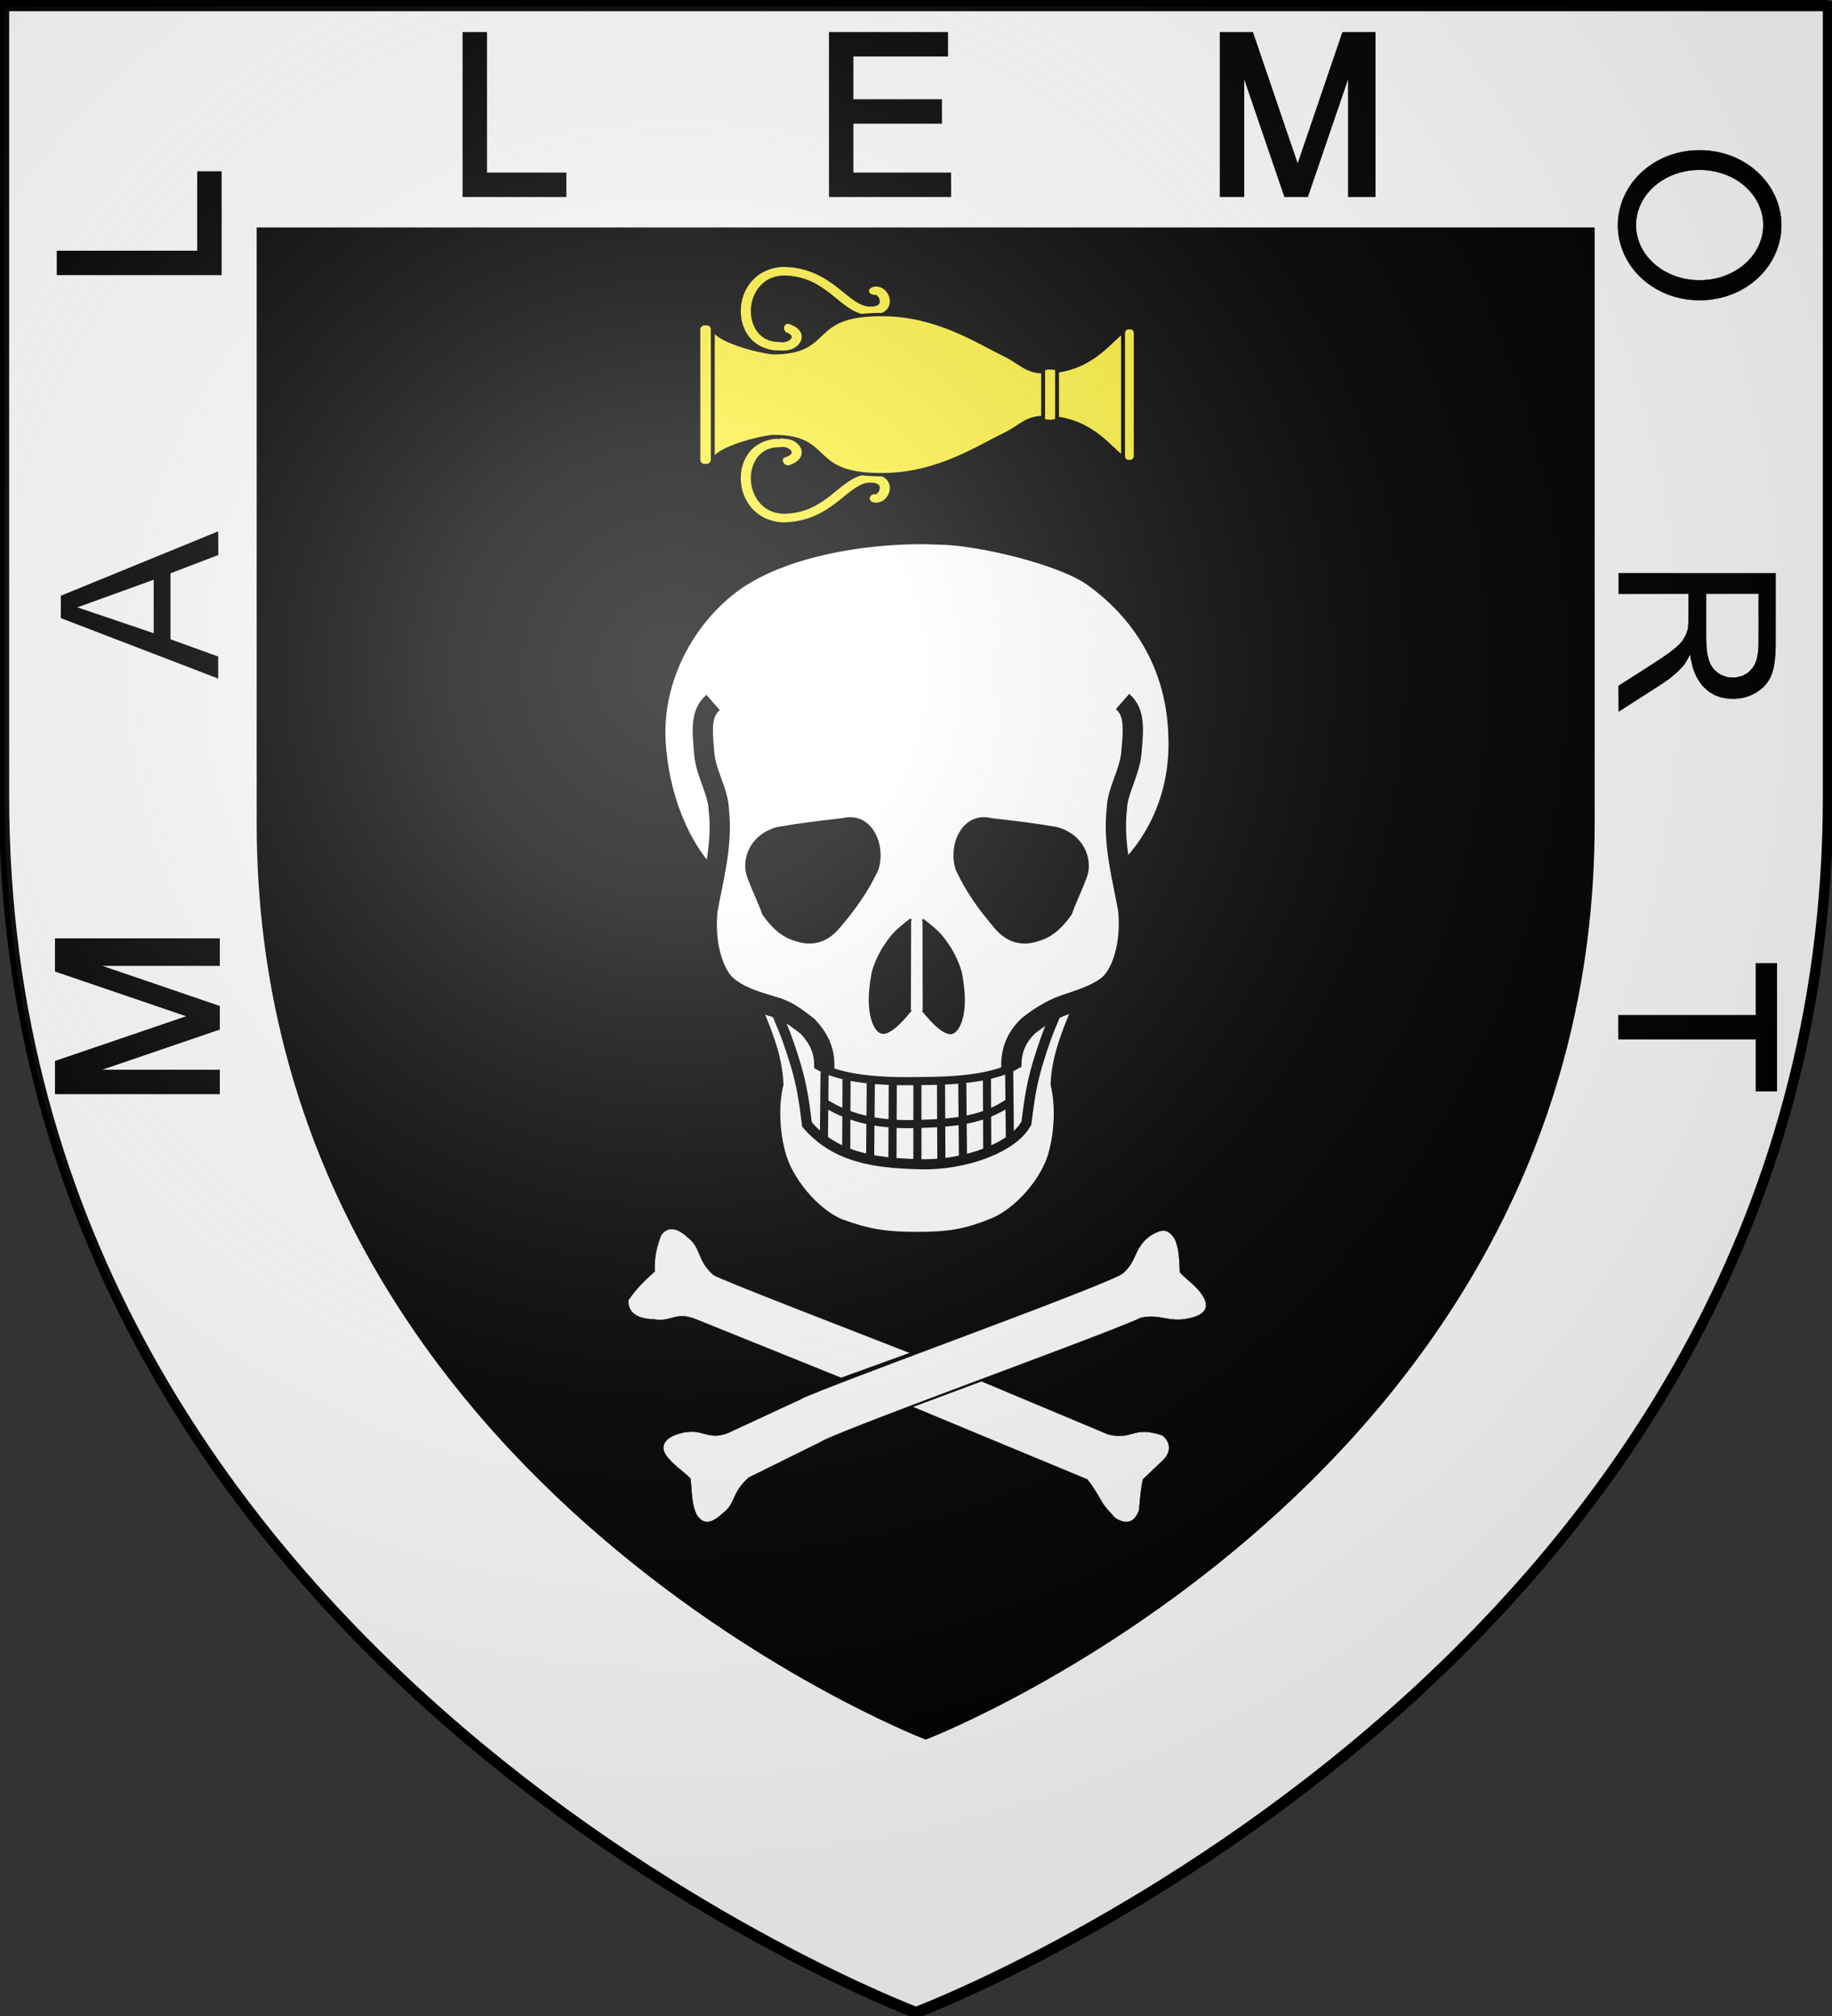 <svg xmlns="http://www.w3.org/2000/svg" xmlns:xlink="http://www.w3.org/1999/xlink" width="600" height="660" version="1.0"><rect width="100%" height="100%" fill="#333333" stroke="none"/><desc>Flag of Canton of Valais (Wallis)</desc><defs><radialGradient xlink:href="#a" id="b" cx="221.445" cy="226.331" r="300" fx="221.445" fy="226.331" gradientTransform="matrix(1.353 0 0 1.349 -79.874 -85.747)" gradientUnits="userSpaceOnUse"/><linearGradient id="a"><stop offset="0" style="stop-color:white;stop-opacity:.314"/><stop offset=".19" style="stop-color:white;stop-opacity:.251"/><stop offset=".6" style="stop-color:#6b6b6b;stop-opacity:.125"/><stop offset="1" style="stop-color:black;stop-opacity:.125"/></linearGradient></defs><g style="display:inline"><path d="M1.13 1.033v259.562c0 285.98 298.348 398.467 298.348 398.467l.53.187.529-.187s298.348-112.487 298.348-398.467V1.844h-1.495v-.81H2.624ZM85.563 75.96h435.209v193.525c0 212.736-214.43 297.197-217.59 298.43-3.018-1.178-217.62-85.623-217.62-298.43Z" style="display:inline;fill:#fff;fill-opacity:1;fill-rule:evenodd;stroke:#000;stroke-width:3;stroke-linecap:butt;stroke-linejoin:miter;stroke-miterlimit:4;stroke-opacity:1"/><path d="M85.427 75.92h435.21v193.525c0 212.736-214.431 297.197-217.59 298.43-3.019-1.178-217.62-85.623-217.62-298.43Z" style="display:inline;fill:#000;fill-opacity:1;fill-rule:evenodd;stroke:#000;stroke-width:1;stroke-linecap:butt;stroke-linejoin:miter;stroke-miterlimit:4;stroke-dasharray:none;stroke-opacity:1"/><path d="M300 658.5S1.5 546.18 1.5 260.728V2.176h597v258.552C598.5 546.18 300 658.5 300 658.5z" style="display:inline;fill:none;fill-opacity:1;fill-rule:evenodd;stroke:#000;stroke-width:3;stroke-linecap:butt;stroke-linejoin:miter;stroke-miterlimit:4;stroke-dasharray:none;stroke-opacity:1"/><g style="stroke:#000;stroke-opacity:1;display:inline"><g style="stroke:#000;stroke-opacity:1"><path d="m-299.364 179.474 8.202 71.886 6.754 18.815 35.22 60.79 17.609 10.855 12.785.724 24.847-22.193 28.223-58.619 7.96-24.846.966-41.974-9.89-21.951z" style="fill:#fff;fill-opacity:1;fill-rule:evenodd;stroke:#000;stroke-width:1px;stroke-linecap:butt;stroke-linejoin:miter;stroke-opacity:1" transform="translate(485.079 128.835)scale(.815)"/><path d="M-229.043 211.159c-6.322 4.807-7.728 6.421-11.222 11.74-1.264 2.054-3.625 6.852-4.27 10.071s-1.128 7.888-1.126 10.361c.008 8.38 2.675 13.637 5.588 13.454 2.603-.299 5.915-3.013 10.934-9.178" style="font-size:12px;fill:#000;fill-opacity:1;fill-rule:evenodd;stroke:#000;stroke-width:.652pt;stroke-linecap:butt;stroke-linejoin:miter;stroke-opacity:1" transform="translate(485.079 128.835)scale(.815)"/><path d="M-224.49 211.294c6.32 4.808 7.727 6.422 11.22 11.742 1.265 2.053 3.626 6.85 4.271 10.07.645 3.218 1.128 7.888 1.126 10.36-.008 8.38-2.675 13.638-5.588 13.455-2.603-.299-5.915-3.013-10.934-9.178" style="font-size:12px;fill:#000;fill-opacity:1;fill-rule:evenodd;stroke:#000;stroke-width:.652pt;stroke-linecap:butt;stroke-linejoin:bevel;stroke-opacity:1" transform="translate(485.079 128.835)scale(.815)"/><path d="M171.498 235.561c-19.136-18.603-32.51-50.888-34.366-85.752-2.015-38.42 18.218-76.57 48.537-98.32 33.969-23.909 90.766-30.521 126.082-28.737 23.921.017 77.206 12.42 96.015 26.428 32.994 23.99 50.688 58.04 51.914 96.85 1.813 38.983-14.606 68.675-34.711 87.206" style="font-size:12px;opacity:1;fill:#fff;fill-opacity:1;fill-rule:evenodd;stroke:#000;stroke-width:12.5;stroke-linecap:round;stroke-linejoin:round;stroke-dasharray:none;stroke-opacity:1;display:inline" transform="translate(141.855 162.91)scale(.531)"/><path d="M172.662 126.267c-7.752 6.782-6.774 16.977-5.378 32.192 1.102 11.56 8.478 22.939 8.866 33.5 2.712 22.285-3.876 44.57-6.977 62.786-2.132 20.928 3.877 38.95 11.628 45.926 7.751 6.88 17.756 9.729 28.268 12.936 9.551 2.498 14.504 6.842 21.728 12.228 8.606 9.137 10.659 16.694 10.465 25.996" style="font-size:12px;opacity:1;fill:#fff;fill-opacity:1;fill-rule:evenodd;stroke:#000;stroke-width:12.5;stroke-linecap:butt;stroke-linejoin:round;stroke-dasharray:none;stroke-opacity:1;display:inline" transform="translate(141.855 162.91)scale(.531)"/><path d="M172.662 126.267c-7.752 6.782-6.774 16.977-5.378 32.192 1.102 11.56 8.478 22.939 8.866 33.5 2.712 22.285-3.876 44.57-6.977 62.786-2.132 20.928 3.877 38.95 11.628 45.926 7.751 6.88 21.937 10.575 28.268 12.936 7.377 2.581 14.92 7.258 21.728 12.644 8.19 7.888 10.659 16.278 10.465 25.58" style="font-size:12px;opacity:1;fill:#fff;fill-opacity:1;fill-rule:evenodd;stroke:#000;stroke-width:12.5;stroke-linecap:butt;stroke-linejoin:round;stroke-dasharray:none;stroke-opacity:1;display:inline" transform="matrix(-.531 0 0 .531 459.336 162.6)"/><path d="M194.821 310.959c6.938 16.79 14.292 33.164 14.986 50.37-3.191 13.876-2.22 30.25 1.249 43.294 4.441 17.9 21.786 39.13 39.132 46.207 17.761 6.452 28.862 8.118 48.704 8.118" style="font-size:12px;opacity:1;fill:#fff;fill-opacity:1;fill-rule:evenodd;stroke:#000;stroke-width:12.5;stroke-linecap:butt;stroke-linejoin:miter;stroke-dasharray:none;stroke-opacity:1;display:inline" transform="translate(141.855 162.91)scale(.531)"/><path d="M194.821 310.959c6.938 16.79 14.292 33.164 14.986 50.37-3.191 13.876-2.22 30.25 1.249 43.294 4.441 17.9 21.994 38.506 39.34 45.583 17.345 7.077 28.445 8.742 48.288 8.742" style="font-size:12px;opacity:1;fill:#fff;fill-opacity:1;fill-rule:evenodd;stroke:#000;stroke-width:12.5;stroke-linecap:butt;stroke-linejoin:miter;stroke-dasharray:none;stroke-opacity:1;display:inline" transform="matrix(-.531 0 0 .531 458.816 162.91)"/><path d="M-282.78 174.549c8.776-1.538 17.28-2.533 26.056-3.528 11.49-2.896 17.28 10.223 14.114 20.085-3.98 8.776-9.59 16.466-16.013 23.885-4.976 5.609-10.904 6.516-16.557 4.613-4.563-1.265-8.777-4.07-13.3-10.585-1.99-5.61-3.709-8.505-6.243-15.47-1.99-6.424 1.106-16.04 11.943-19zM-170.582 174.549c-8.776-1.538-17.28-2.533-26.056-3.528-11.49-2.896-17.28 10.223-14.114 20.085 3.98 8.776 9.59 16.466 16.013 23.885 4.976 5.609 10.904 6.516 16.557 4.613 4.563-1.265 8.776-4.07 13.3-10.585 1.99-5.61 3.709-8.505 6.242-15.47 1.99-6.424-1.105-16.04-11.942-19z" style="font-size:12px;fill:#000;fill-opacity:1;fill-rule:evenodd;stroke:#000;stroke-width:.652pt;stroke-linecap:butt;stroke-linejoin:miter;stroke-opacity:1" transform="translate(485.079 128.835)scale(.815)"/><g style="font-size:12px;fill:none;fill-opacity:1;stroke:#000;stroke-opacity:1"><path d="M212.232 318.53c5.69 13.344 7.45 18.415 11.553 31.718 3.496 12.289 4.781 19.794 6.941 37.258" style="fill:none;fill-opacity:1;fill-rule:evenodd;stroke:#000;stroke-width:6.25;stroke-linecap:butt;stroke-linejoin:miter;stroke-dasharray:none;stroke-opacity:1" transform="translate(141.855 162.91)scale(.531)"/><path d="M212.232 318.53c5.69 13.344 7.45 18.415 11.553 31.718 3.496 12.289 4.781 19.794 6.941 37.258" style="fill:none;fill-opacity:1;fill-rule:evenodd;stroke:#000;stroke-width:6.25;stroke-linecap:butt;stroke-linejoin:miter;stroke-dasharray:none;stroke-opacity:1" transform="matrix(-.531 0 0 .531 458.59 162.519)"/><g style="fill:none;fill-opacity:1;stroke:#000;stroke-opacity:1"><path d="M236.516 349.732c14.718 9.027 40.161 10.419 62.956 10.009 25.394-.129 47.133-1.963 61.409-10.597M241.667 373.282c16.238 10.204 35.334 13.708 57.326 12.878 22.842-.556 40.351-2.478 56.001-13.172" style="fill:none;fill-opacity:1;fill-rule:evenodd;stroke:#000;stroke-width:5;stroke-linecap:butt;stroke-linejoin:miter;stroke-dasharray:none;stroke-opacity:1" transform="translate(141.855 162.91)scale(.531)"/><g style="fill:none;fill-opacity:1;stroke:#000;stroke-opacity:1"><path d="M229.893 385.644c17.367 20.948 41.608 24.585 69.173 25.315 29.519 1.077 59.166-10.645 66.819-25.314" style="fill:none;fill-opacity:1;fill-rule:evenodd;stroke:#000;stroke-width:6.25;stroke-linecap:butt;stroke-linejoin:miter;stroke-dasharray:none;stroke-opacity:1" transform="translate(141.855 162.91)scale(.531)"/><g style="fill:none;fill-opacity:1;stroke:#000;stroke-opacity:1"><path d="m241.444 354.256-.416 41.212M254.973 358.627l-.208 44.126M269.959 360.5l-.416 46.208M283.489 361.541l-.209 46.832M298.683 361.957v46.832M313.253 361.749l.208 46.832" style="fill:none;fill-opacity:1;fill-rule:evenodd;stroke:#000;stroke-width:5;stroke-linecap:butt;stroke-linejoin:miter;stroke-dasharray:none;stroke-opacity:1" transform="translate(141.855 162.91)scale(.531)"/><path d="m326.782 360.5.416 46" style="fill:none;fill-opacity:1;fill-rule:evenodd;stroke:#000;stroke-width:5;stroke-linecap:butt;stroke-linejoin:miter;stroke-dasharray:none;stroke-opacity:1" transform="translate(141.634 162.91)scale(.531)"/><path d="m341.56 358.003.208 44.126M355.297 352.591l.417 41.628" style="fill:none;fill-opacity:1;fill-rule:evenodd;stroke:#000;stroke-width:5;stroke-linecap:butt;stroke-linejoin:miter;stroke-dasharray:none;stroke-opacity:1" transform="translate(141.855 162.91)scale(.531)"/></g></g></g></g></g></g><g style="fill:#fff;stroke:#000;stroke-width:.17;stroke-miterlimit:4;stroke-dasharray:none;stroke-opacity:1"><g style="fill:#fff;stroke:#000;stroke-width:.26;stroke-miterlimit:4;stroke-dasharray:none;stroke-opacity:1"><g style="font-size:12px;fill:#fff;stroke:#000;stroke-width:.26;stroke-miterlimit:4;stroke-dasharray:none;stroke-opacity:1"><g style="fill:#fff;stroke:#000;stroke-width:.26;stroke-miterlimit:4;stroke-dasharray:none;stroke-opacity:1"><path d="m391.308 389.636 68.272 31.638c8.325 3.469 14.985 2.359 21.23.416 9.852-2.914 17.622-1.248 25.809 2.082 9.852 4.995 10.131 12.072 3.748 19.149-5.828 6.799-11.657 10.268-18.733 17.067-1.527 10.962-.556 21.092-5.413 31.222-6.105 8.88-12.627 7.354-22.895-2.082-10.407-8.049-6.661-16.929-21.647-29.973l-64.09-31.666M243.215 377.31l-107.922 45.212c-21.231 5.273-20.398-7.77-46.208.833-7.354 5.828-7.215 14.153-1.249 20.397 6.939 6.8 11.795 11.102 17.901 17.069 1.943 8.603 2.22 15.957 3.33 26.225 4.163 12.628 13.321 11.934 21.23 5.829 3.469-4.302 7.771-8.187 10.407-12.905 3.608-6.244 7.632-13.321 12.489-19.149l148.644-61.71" style="fill:#fff;fill-opacity:1;fill-rule:evenodd;stroke:#000;stroke-width:.26;stroke-linecap:butt;stroke-linejoin:round;stroke-miterlimit:4;stroke-dasharray:none;stroke-opacity:1" transform="matrix(-.384 0 0 .384 414.908 307.356)"/><path d="M304.608 352.968c71.777-27.96 153.594-59.51 167.043-66.155 14.292-11.933 10.685-23.451 22.064-32.054 11.239-10.685 18.732-8.048 22.895-2.081 4.024 10.129 5.967 20.259 5.412 30.805 10.684 9.852 16.374 15.541 22.48 24.562.832 11.378-9.159 16.095-21.231 16.234-15.819 2.914-18.317-7.077-36.217 0l-123.76 49.907" style="fill:#fff;fill-opacity:1;fill-rule:evenodd;stroke:#000;stroke-width:.26;stroke-linecap:square;stroke-linejoin:round;stroke-miterlimit:4;stroke-dasharray:none;stroke-opacity:1" transform="matrix(-.384 0 0 .384 414.908 307.356)"/><path d="M397.38 392.328c-26.1-12.756-247.944-92.249-273.75-106.476-14.031-11.186-9.517-23.844-26.492-34.146-7.457-3.728-12.853-5.396-18.839 4.71-3.826 9.028-3.532 18.643-4.12 27.965-6.673 7.162-14.228 11.382-19.723 20.311-7.947 12.756 4.121 16.975 10.597 18.545 18.447 4.611 25.118-3.729 42.093-.295 22.047 10.271 121.993 46.847 195.61 74.738 36.796 13.94 67.015 25.71 77.642 30.942" style="fill:#fff;fill-opacity:1;fill-rule:evenodd;stroke:#000;stroke-width:.26;stroke-linecap:butt;stroke-linejoin:round;stroke-miterlimit:4;stroke-dasharray:none;stroke-opacity:1" transform="matrix(-.384 0 0 .384 414.908 307.356)"/></g></g></g></g><g transform="rotate(-90 -318.083 469.14)"><g style="display:inline;opacity:1;fill:#fcef3c;fill-opacity:1;stroke:#000;stroke-width:3;stroke-miterlimit:4;stroke-dasharray:none;stroke-opacity:1"><path d="M225.134 255c-9.38.3-18.827 3.07-26.375 8.688-7.547 5.617-13.068 14.391-13.593 25.312v.344c.308 19.922 10.292 33.119 19.406 42.969 4.557 4.924 8.892 9.168 11.906 13.03 3.015 3.864 4.605 7.08 4.719 10.5.127 3.79-.787 5.113-1.313 5.626s-1.224.758-2.5.625c-1.275-.133-2.829-.868-3.468-1.438-.64-.57-.037.08-.344.906 1.822-6.666-7.257-10.301-10.063-3.75-1.6 4.304.689 8.566 3.282 10.875 2.593 2.31 5.84 3.716 9.468 4.094s7.931-.509 11.125-3.625 4.724-7.907 4.532-13.656c-.218-6.514-3.257-12.024-6.97-16.781-3.712-4.758-8.206-9.048-12.5-13.688-8.545-9.236-16.207-19.266-16.53-35.656.407-7.684 3.87-13.058 9.25-17.062 5.411-4.028 12.87-6.357 20.312-6.594s14.734 1.63 19.781 5.125c5.048 3.495 8.078 8.17 8.063 15.469v.718l.187.719c.601 2.22-1.083 5.354-2.5 6.188-.708.416-.86.397-1.218.25s-1.475-.856-2.625-3.594c-1.942-6.763-12.579-1.75-9.875 4.156 1.872 4.457 4.67 7.812 8.375 9.344s7.804.845 10.78-.906c5.577-3.282 8.788-9.858 7.532-16.844h.063c.022-10.613-5.214-19.16-12.657-24.313s-16.869-7.33-26.25-7.031zM379.884 255c9.38.3 18.828 3.07 26.375 8.688 7.547 5.617 13.068 14.391 13.593 25.312v.344c-.308 19.922-10.292 33.119-19.406 42.969-4.557 4.924-8.892 9.168-11.906 13.03-3.014 3.864-4.604 7.08-4.719 10.5-.127 3.79.787 5.113 1.313 5.626s1.224.758 2.5.625c1.275-.133 2.83-.868 3.468-1.438.64-.57.037.08.344.906-.837-8.139 7.282-10.668 10.063-3.75 1.6 4.304-.689 8.566-3.282 10.875-2.593 2.31-5.84 3.716-9.468 4.094s-7.931-.509-11.125-3.625-4.724-7.907-4.532-13.656c.218-6.514 3.257-12.024 6.97-16.781 3.712-4.758 8.206-9.048 12.5-13.688 8.545-9.236 16.207-19.266 16.53-35.656-.407-7.684-3.87-13.058-9.25-17.062-5.411-4.028-12.87-6.357-20.312-6.594s-14.734 1.63-19.781 5.125c-5.048 3.495-8.078 8.17-8.063 15.469v.718l-.187.719c-.601 2.22 1.083 5.354 2.5 6.188.708.416.86.397 1.218.25s1.475-.856 2.625-3.594c4.785-5.144 12.407-.837 9.875 4.156-1.872 4.457-4.67 7.812-8.375 9.344s-7.804.845-10.78-.906c-5.577-3.282-8.788-9.858-7.532-16.844h-.063c-.022-10.613 5.214-19.16 12.657-24.313s16.869-7.33 26.25-7.031z" style="fill:#fcef3c;fill-opacity:1;fill-rule:evenodd;stroke:#000;stroke-width:3;stroke-linecap:butt;stroke-linejoin:miter;stroke-miterlimit:4;stroke-dasharray:none;stroke-opacity:1" transform="matrix(.361 0 0 .425 -87.341 920.833)"/></g><path d="M358.42 571.002c4.073-1.544 5.42-4.945 0-11.191-9.064-10.446-35.492-25.276-35.266-59.829.088-13.495 8.293-17.789 14.957-29.393 12.714-22.138 36.4-52.364 36.987-93.866.85-60.131-34.709-38.54-34.631-85.204 1.087-11.234 10.362-41.023 20.364-45.595 7.271-2.511 4.347-15.777 0-11.694H244.187c-4.347-4.083-7.27 9.183 0 11.694 10.002 4.572 19.277 34.36 20.364 45.595.078 46.664-35.48 25.073-34.63 85.204.586 41.502 24.273 71.728 36.986 93.866 6.664 11.604 14.869 15.898 14.957 29.393.226 34.553-26.202 49.383-35.266 59.829-5.42 6.246-4.073 9.647 0 11.19z" style="display:inline;opacity:1;fill:#fcef3c;fill-opacity:1;fill-rule:evenodd;stroke:#000;stroke-width:3;stroke-linecap:butt;stroke-linejoin:miter;stroke-miterlimit:4;stroke-dasharray:none;stroke-opacity:1" transform="matrix(.361 0 0 .425 -87.341 916.58)"/><rect width="128.571" height="11.111" x="238.223" y="233.81" rx="5.159" ry="4.365" style="display:inline;opacity:1;fill:#fcef3c;fill-opacity:1;stroke:#000;stroke-width:3;stroke-miterlimit:4;stroke-dasharray:none;stroke-opacity:1" transform="matrix(.361 0 0 .425 -87.341 916.58)"/><rect width="48.414" height="10.716" x="278.302" y="499.483" rx="1.943" ry="4.21" style="display:inline;opacity:1;fill:#fcef3c;fill-opacity:1;stroke:#000;stroke-width:3;stroke-miterlimit:4;stroke-dasharray:none;stroke-opacity:1" transform="matrix(.361 0 0 .425 -87.341 916.58)"/><rect width="121.297" height="9.789" x="241.861" y="561.058" rx="4.867" ry="3.846" style="display:inline;opacity:1;fill:#fcef3c;fill-opacity:1;stroke:#000;stroke-width:3;stroke-miterlimit:4;stroke-dasharray:none;stroke-opacity:1" transform="matrix(.361 0 0 .425 -87.341 916.58)"/></g><path d="M272 11h38v7h-31v15h29v7h-29v17h32v7h-39zM159 11h-7v53h33v-7h-26zM450 11h-10l-15 44-15-44h-10v53h7V23l14 41h7l14-41v41h8z" style="fill:#000;fill-opacity:1;fill-rule:evenodd;stroke:#000;stroke-width:1px;stroke-linecap:butt;stroke-linejoin:miter;stroke-opacity:1"/><path d="M18.5 307.7v10l44 15-44 15v10h53v-7h-41l41-14v-7l-41-14h41v-8z" style="fill:#000;fill-rule:evenodd;stroke:#000;stroke-width:1px;stroke-linecap:butt;stroke-linejoin:miter;stroke-opacity:1;display:inline"/><g style="fill:#000;stroke:#000;stroke-opacity:1"><path d="m-829.493-9.515 23.26.022 2.863.095 1.916.2 1.048.135 1.385.253 1.341.354 1.484.569 1.039.575.82.544 1.32 1.143 1.088 1.33.719 1.08.703 1.363.33.797.384 1.216.249 1.018.122.884.149 1.548-.086 2.115-.395 2.087-.668 1.87-1.035 1.792-1.028 1.23-.884.904-1.25.962-1.782 1.05-1.22.534-1.569.57-2.828.654-2.882.389 2.633 1.384 1.76 1.06.72.581.744.692 1.397 1.418 1.867 2.228 1.652 2.394 1.684 2.602 6.966 10.881-7.375.042-4.62-7.282-4.195-6.472-1.89-2.697-1.247-1.631-1.394-1.58-1.4-1.238-1.911-1.109-2.09-.716-2.43-.199-3.781-.012h-5.865l.042 22.894h-5.882z" style="fill:#000;fill-rule:evenodd;stroke:#000;stroke-width:1px;stroke-linecap:butt;stroke-linejoin:miter;stroke-opacity:1" transform="rotate(90 -223.015 794.6)"/><path d="m-823.621-4.758 5.956.006 2.659-.007 4.194.003 3.832.016 2.675.095 2.473.44 1.885.717 1.256.758 1.566 1.484 1.169 2.054.519 2.204.026 1.105-.034 1.247-.281 1.135-.619 1.693-.944 1.363-.745.827-.875.705-.975.595-1.3.552-1.693.458-1.35.24-1.003.095-2.88.163-15.486.009z" style="fill:#fff;fill-rule:evenodd;stroke:#000;stroke-width:.863px;stroke-linecap:butt;stroke-linejoin:miter;stroke-opacity:1;display:inline" transform="rotate(90 -223.015 794.6)"/></g><path d="M581.5 356.8v-41h-6v17h-45v7h45v17z" style="fill:#000;fill-opacity:1;fill-rule:evenodd;stroke:#000;stroke-width:1px;stroke-linecap:butt;stroke-linejoin:miter;stroke-opacity:1"/><path d="M-839.805 18.864a19.939 25.072 0 1 1-39.877 0 19.939 25.072 0 1 1 39.877 0z" style="opacity:1;fill:#000;fill-opacity:1;fill-rule:nonzero;stroke:#000;stroke-width:.1;stroke-miterlimit:4;stroke-dasharray:none;stroke-opacity:1" transform="matrix(0 -1.23 1.06 0 536.652 -983.744)"/><path d="M-839.805 18.864a19.939 22.565 0 1 1-39.877 0 19.939 22.565 0 1 1 39.877 0z" style="opacity:1;fill:#fff;fill-opacity:1;fill-rule:nonzero;stroke:#000;stroke-width:.1;stroke-miterlimit:4;stroke-dasharray:none;stroke-opacity:1;display:inline" transform="matrix(0 -.905 .917 0 539.35 -704.387)"/><path d="M19.089 82.571v7h53v-33h-7v26z" style="fill:#000;fill-opacity:1;fill-rule:evenodd;stroke:#000;stroke-width:1px;stroke-linecap:butt;stroke-linejoin:miter;stroke-opacity:1;display:inline"/><g style="fill:red"><path d="m-589.662 235.401-19.41 50.544h6.135l5.642-15.62H-575l6 15.662 6.65-.042-20.663-50.523z" style="fill:#000;fill-rule:evenodd;stroke:#000;stroke-width:1px;stroke-linecap:butt;stroke-linejoin:miter;stroke-opacity:1" transform="rotate(-90 -301.319 -86.332)"/><path d="m-586.5 238.8 9.76 27.026h-18.908l9.148-27.026" style="fill:#fff;fill-rule:evenodd;stroke:#010000;stroke-width:1px;stroke-linecap:butt;stroke-linejoin:miter;stroke-opacity:1" transform="rotate(-90 -301.319 -86.332)"/></g><path d="M297.755 658.5s298.5-112.32 298.5-397.772V2.176h-597v258.552c0 285.452 298.5 397.772 298.5 397.772" style="display:inline;opacity:1;fill:url(#b);fill-opacity:1;fill-rule:evenodd;stroke:none;stroke-width:1px;stroke-linecap:butt;stroke-linejoin:miter;stroke-opacity:1" transform="translate(2.245)"/></g></svg>